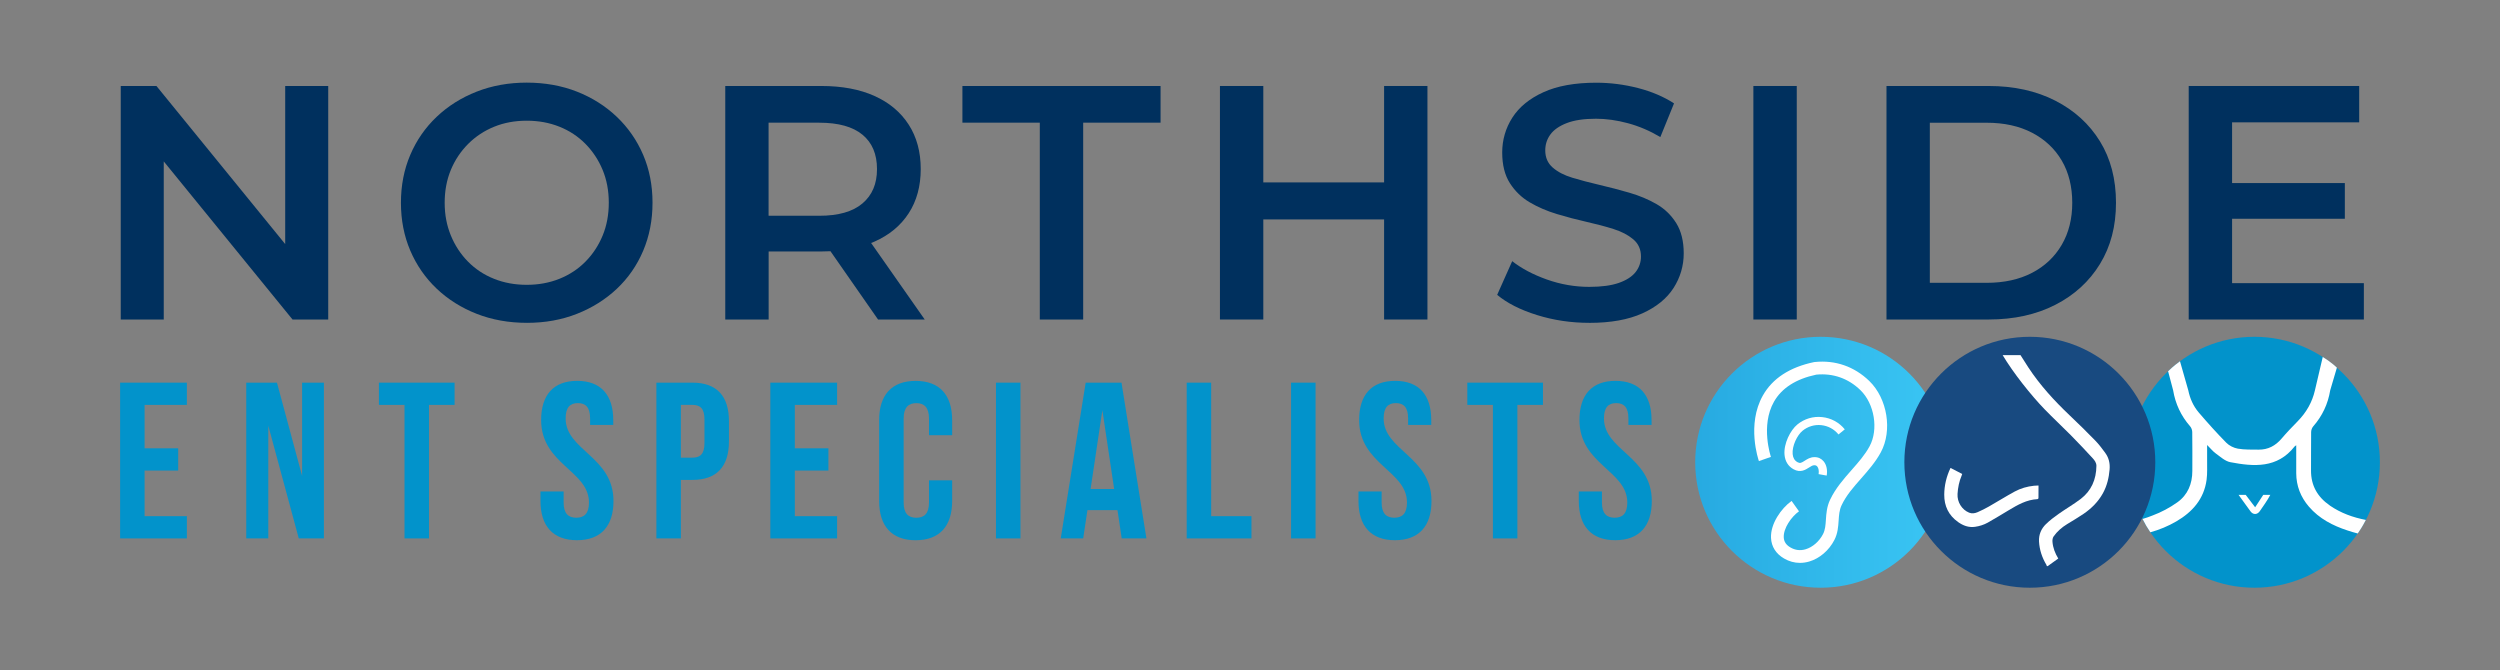 <?xml version="1.0" encoding="UTF-8"?>
<svg id="Layer_1" xmlns="http://www.w3.org/2000/svg" xmlns:xlink="http://www.w3.org/1999/xlink" xmlns:i="http://ns.adobe.com/AdobeIllustrator/10.0/" version="1.1" viewBox="0 0 840.28 225.32">
  <rect x="0" y="0" width="840.28" height="225.32" fill="#808080" stroke="none"/>
  <defs>
    <style>
      .cls-1 {
        fill: #184a80;
      }

      .cls-1, .cls-2, .cls-3, .cls-4, .cls-5 {
        stroke-width: 0px;
      }

      .cls-2 {
        fill: url(#linear-gradient);
      }

      .cls-3 {
        fill: #00305e;
      }

      .cls-4 {
        fill: #0293cb;
      }

      .cls-5 {
        fill: #fff;
      }
    </style>
    <linearGradient id="linear-gradient" x1="569.78" y1="155.37" x2="654.12" y2="155.37" gradientUnits="userSpaceOnUse">
      <stop offset="0" stop-color="#27aae1" />
      <stop offset="1" stop-color="#3ac6f4" />
    </linearGradient>
  </defs>
  <g>
    <polygon class="cls-3" points="95.86 28.9 95.86 82.04 52.58 28.9 40.58 28.9 40.58 107.39 55.04 107.39 55.04 54.25 98.32 107.39 110.32 107.39 110.32 28.9 95.86 28.9" />
    <path class="cls-3" d="M177.15,108.51c-6.13,0-11.77-1.01-16.93-3.03-5.16-2.02-9.64-4.84-13.46-8.47-3.81-3.62-6.77-7.89-8.86-12.78-2.09-4.9-3.14-10.26-3.14-16.09s1.05-11.19,3.14-16.09c2.09-4.9,5.05-9.16,8.86-12.78,3.81-3.62,8.3-6.45,13.46-8.47,5.16-2.02,10.76-3.03,16.82-3.03s11.75,1.01,16.88,3.03c5.12,2.02,9.59,4.84,13.4,8.47,3.81,3.63,6.76,7.89,8.86,12.78,2.09,4.9,3.14,10.26,3.14,16.09s-1.05,11.21-3.14,16.15c-2.09,4.93-5.05,9.19-8.86,12.78-3.81,3.59-8.28,6.39-13.4,8.41-5.12,2.02-10.71,3.03-16.76,3.03ZM177.04,95.73c3.96,0,7.62-.67,10.99-2.02,3.36-1.35,6.28-3.27,8.75-5.77,2.47-2.5,4.39-5.42,5.77-8.75,1.38-3.33,2.07-7.01,2.07-11.04s-.69-7.72-2.07-11.04c-1.38-3.33-3.31-6.24-5.77-8.75-2.47-2.5-5.38-4.43-8.75-5.77-3.36-1.35-7.03-2.02-10.99-2.02s-7.61.67-10.93,2.02c-3.33,1.35-6.24,3.27-8.75,5.77-2.5,2.51-4.45,5.42-5.83,8.75-1.38,3.33-2.07,7.01-2.07,11.04s.69,7.62,2.07,10.99c1.38,3.36,3.31,6.3,5.77,8.8,2.47,2.5,5.38,4.43,8.75,5.77,3.36,1.35,7.03,2.02,10.99,2.02Z" />
    <path class="cls-3" d="M310.81,107.39l-18.02-25.72c.38-.15.77-.3,1.15-.47,4.97-2.2,8.8-5.38,11.49-9.53s4.04-9.1,4.04-14.86-1.35-10.73-4.04-14.91c-2.69-4.19-6.52-7.4-11.49-9.64-4.97-2.24-10.93-3.36-17.88-3.36h-32.29v78.49h14.58v-22.87h17.72c1.05,0,2.06-.03,3.06-.08l16,22.96h15.7ZM289.89,45.27c3.25,2.69,4.88,6.54,4.88,11.55s-1.63,8.78-4.88,11.55c-3.25,2.77-8.09,4.15-14.52,4.15h-17.04v-31.28h17.04c6.43,0,11.27,1.35,14.52,4.04Z" />
    <path class="cls-3" d="M349.49,107.39V41.24h-26.01v-12.33h66.6v12.33h-26.01v66.16h-14.58Z" />
    <polygon class="cls-3" points="465.21 28.9 465.21 61.31 424.61 61.31 424.61 28.9 410.04 28.9 410.04 107.39 424.61 107.39 424.61 73.75 465.21 73.75 465.21 107.39 479.78 107.39 479.78 28.9 465.21 28.9" />
    <path class="cls-3" d="M534.16,108.51c-6.13,0-12-.88-17.6-2.63s-10.05-4.02-13.34-6.78l5.05-11.32c3.14,2.47,7.03,4.52,11.66,6.17,4.63,1.64,9.38,2.47,14.24,2.47,4.11,0,7.44-.45,9.98-1.35,2.54-.9,4.41-2.11,5.61-3.64,1.19-1.53,1.79-3.27,1.79-5.21,0-2.39-.86-4.32-2.58-5.77-1.72-1.46-3.94-2.62-6.67-3.48-2.73-.86-5.76-1.66-9.08-2.41-3.33-.75-6.65-1.63-9.98-2.63-3.33-1.01-6.35-2.32-9.08-3.92-2.73-1.61-4.95-3.76-6.67-6.45-1.72-2.69-2.58-6.13-2.58-10.32s1.14-8.17,3.42-11.72c2.28-3.55,5.75-6.39,10.43-8.52,4.67-2.13,10.6-3.2,17.77-3.2,4.71,0,9.38.6,14.02,1.79,4.63,1.2,8.67,2.92,12.11,5.16l-4.6,11.32c-3.51-2.09-7.14-3.64-10.88-4.65-3.74-1.01-7.33-1.51-10.76-1.51-4.04,0-7.31.49-9.81,1.46-2.5.97-4.34,2.24-5.49,3.81-1.16,1.57-1.74,3.36-1.74,5.38,0,2.39.84,4.32,2.52,5.77,1.68,1.46,3.89,2.6,6.62,3.42,2.73.82,5.78,1.63,9.14,2.41,3.36.78,6.71,1.66,10.04,2.63,3.33.97,6.35,2.24,9.08,3.81,2.73,1.57,4.93,3.7,6.62,6.39,1.68,2.69,2.52,6.09,2.52,10.2s-1.14,8.06-3.42,11.61c-2.28,3.55-5.77,6.39-10.48,8.52-4.71,2.13-10.65,3.2-17.83,3.2Z" />
    <path class="cls-3" d="M589.33,107.39V28.9h14.58v78.49h-14.58Z" />
    <path class="cls-3" d="M634.07,107.39V28.9h34.31c8.52,0,16,1.65,22.42,4.93,6.43,3.29,11.44,7.85,15.03,13.68,3.59,5.83,5.38,12.71,5.38,20.63s-1.79,14.71-5.38,20.58c-3.59,5.87-8.6,10.45-15.03,13.74-6.43,3.29-13.9,4.93-22.42,4.93h-34.31ZM648.64,95.06h19.06c5.9,0,11.01-1.12,15.3-3.36,4.3-2.24,7.62-5.38,9.98-9.42,2.36-4.04,3.53-8.75,3.53-14.13s-1.18-10.18-3.53-14.18c-2.35-4-5.68-7.12-9.98-9.36-4.3-2.24-9.4-3.36-15.3-3.36h-19.06v53.82Z" />
    <polygon class="cls-3" points="750.23 95.17 750.23 73.53 788.13 73.53 788.13 61.53 750.23 61.53 750.23 41.12 792.95 41.12 792.95 28.9 735.65 28.9 735.65 107.39 794.52 107.39 794.52 95.17 750.23 95.17" />
  </g>
  <circle class="cls-2" cx="611.95" cy="155.37" r="42.17" />
  <circle class="cls-4" cx="757.74" cy="155.37" r="42.17" />
  <g>
    <path class="cls-5" d="M604.99,189.19c-1.85,0-3.66-.49-5.34-1.47-2.74-1.59-4.25-3.98-4.39-6.91-.22-4.73,3.4-9.93,6.92-12.44l2.48,3.49c-2.57,1.83-5.26,5.7-5.12,8.75.07,1.47.79,2.55,2.26,3.4,1.6.93,3.3,1.13,5.07.61,2.36-.69,4.61-2.65,5.87-5.1.74-1.44.85-3.03.97-4.87.13-2.02.29-4.31,1.38-6.63,1.83-3.88,4.58-7.01,7.24-10.03,2.31-2.62,4.5-5.1,6.06-7.99,3.06-5.65,1.65-14.3-3.09-18.88-4.08-3.95-9.21-5.74-14.82-5.2-6.84,1.45-11.63,4.52-14.23,9.11-4.57,8.07-1.06,18.43-1.02,18.54l-4.04,1.41c-.17-.5-4.19-12.25,1.32-22.03,3.24-5.75,9.03-9.53,17.2-11.24l.22-.03c6.95-.72,13.3,1.49,18.35,6.36,6.11,5.91,7.85,16.67,3.88,24-1.8,3.32-4.25,6.09-6.61,8.78-2.58,2.93-5.02,5.69-6.58,9.03-.75,1.6-.86,3.3-.98,5.1-.14,2.12-.29,4.32-1.43,6.54-1.81,3.52-4.98,6.23-8.47,7.25-1.03.3-2.06.45-3.08.45Z" />
    <path class="cls-5" d="M613.93,159.84l-2.68-.48c.18-1.02,0-2.03-.44-2.56-.24-.29-.56-.43-1.01-.43h0c-.56,0-1.12.36-1.77.78-1.15.74-2.88,1.86-5.19.58-1.79-.98-2.84-2.66-3.04-4.85-.34-3.74,1.97-8.3,4.33-10.22,2.35-1.91,5.29-2.79,8.3-2.47,3.01.31,5.71,1.77,7.62,4.12l-2.11,1.72c-1.45-1.78-3.5-2.89-5.78-3.13-2.28-.24-4.52.43-6.3,1.88-1.78,1.44-3.58,5.11-3.33,7.86.12,1.28.65,2.17,1.64,2.71.85.47,1.28.24,2.41-.49.84-.54,1.88-1.21,3.24-1.21,1.3-.03,2.34.48,3.11,1.4.98,1.16,1.36,2.95,1.04,4.79Z" />
  </g>
  <path class="cls-5" d="M757.98,170.5c-.81-1.12-2.3-3.02-3.17-4.17h-2.4c.07.1.15.22.24.34,1.24,1.74,2.48,3.47,3.76,5.19.91,1.23,2.27,1.19,3.14-.06.64-.92,2.75-3.9,3.53-5.47h-2.37c-.68,1.01-2.11,3.25-2.73,4.17Z" />
  <circle class="cls-1" cx="682.25" cy="155.37" r="42.17" />
  <path class="cls-5" d="M655.58,157.27c1.34.69,2.61,1.35,3.94,2.03-.07.21-.12.4-.2.58-.84,1.96-1.24,4.02-1.37,6.15-.16,2.7,1.45,5.3,3.91,6.29.98.39,1.95.21,2.85-.18,1.29-.56,2.56-1.2,3.79-1.9,2.9-1.65,5.73-3.43,8.65-5.02,2.01-1.09,4.21-1.72,6.5-1.96.47-.05.95-.05,1.52-.08,0,1.46,0,2.87-.02,4.28,0,.11-.22.3-.35.31-3.64.17-6.68,1.94-9.71,3.76-2.31,1.39-4.61,2.79-6.96,4.12-1.34.75-2.79,1.2-4.32,1.42-2.15.3-4-.42-5.7-1.62-3.13-2.22-4.66-5.35-4.63-9.21.03-3.1.73-6.07,2.1-8.94Z" />
  <path class="cls-5" d="M707.61,152.23c-1.06-1.45-2.15-2.9-3.4-4.18-2.81-2.89-5.69-5.71-8.61-8.48-5.15-4.9-9.94-10.12-13.87-16.1-.88-1.34-1.74-2.71-2.61-4.1h-6c3.56,5.96,9.47,13.41,14.1,18.2,2.88,2.98,5.93,5.79,8.84,8.74,2.49,2.52,4.92,5.11,7.32,7.71.64.7,1.26,1.52,1.25,2.57-.05,4.58-1.72,8.42-5.34,11.16-2.35,1.78-4.92,3.26-7.33,4.96-1.49,1.05-2.97,2.16-4.28,3.44-1.61,1.56-2.47,3.57-2.34,5.89.17,2.81,1.03,5.41,2.48,7.81.08.13.11.29.16.44h.27c1.18-.85,2.36-1.7,3.56-2.56-1.07-1.75-1.79-3.6-1.95-5.62-.05-.59.05-1.32.37-1.78,1.2-1.72,2.77-3.07,4.55-4.16,1.87-1.15,3.77-2.25,5.58-3.49,2.64-1.81,4.88-4.04,6.46-6.9,1.36-2.48,2-5.14,2.24-7.97.18-2.09-.26-3.94-1.46-5.58Z" />
  <g>
    <path class="cls-4" d="M48.6,150.68h11.29v7.48h-11.29v15.33h14.21v7.48h-22.44v-52.36h22.44v7.48h-14.21v14.59Z" />
    <path class="cls-4" d="M90.18,143.05v37.92h-7.41v-52.36h10.32l8.45,31.34v-31.34h7.33v52.36h-8.45l-10.25-37.92Z" />
    <path class="cls-4" d="M127.36,128.61h25.43v7.48h-8.6v44.88h-8.23v-44.88h-8.6v-7.48Z" />
    <path class="cls-4" d="M194,128.01c8,0,12.12,4.79,12.12,13.16v1.65h-7.78v-2.17c0-3.74-1.5-5.16-4.11-5.16s-4.11,1.42-4.11,5.16c0,10.77,16.08,12.79,16.08,27.75,0,8.38-4.19,13.17-12.27,13.17s-12.27-4.79-12.27-13.17v-3.22h7.78v3.74c0,3.74,1.65,5.09,4.26,5.09s4.26-1.35,4.26-5.09c0-10.77-16.08-12.79-16.08-27.75,0-8.38,4.11-13.16,12.12-13.16Z" />
    <path class="cls-4" d="M245.01,141.55v6.81c0,8.38-4.04,12.94-12.27,12.94h-3.89v19.67h-8.23v-52.36h12.12c8.23,0,12.27,4.56,12.27,12.94ZM228.85,136.09v17.73h3.89c2.62,0,4.04-1.2,4.04-4.94v-7.85c0-3.74-1.42-4.94-4.04-4.94h-3.89Z" />
    <path class="cls-4" d="M267.15,150.68h11.29v7.48h-11.29v15.33h14.21v7.48h-22.44v-52.36h22.44v7.48h-14.21v14.59Z" />
    <path class="cls-4" d="M320.03,161.45v6.96c0,8.38-4.19,13.17-12.27,13.17s-12.27-4.79-12.27-13.17v-27.23c0-8.38,4.19-13.16,12.27-13.16s12.27,4.79,12.27,13.16v5.09h-7.78v-5.61c0-3.74-1.65-5.16-4.26-5.16s-4.26,1.42-4.26,5.16v28.27c0,3.74,1.65,5.09,4.26,5.09s4.26-1.35,4.26-5.09v-7.48h7.78Z" />
    <path class="cls-4" d="M334.76,128.61h8.23v52.36h-8.23v-52.36Z" />
    <path class="cls-4" d="M385.32,180.97h-8.3l-1.42-9.5h-10.1l-1.42,9.5h-7.55l8.38-52.36h12.04l8.38,52.36ZM366.55,164.36h7.93l-3.96-26.48-3.96,26.48Z" />
    <path class="cls-4" d="M398.86,128.61h8.23v44.88h13.54v7.48h-21.77v-52.36Z" />
    <path class="cls-4" d="M433.94,128.61h8.23v52.36h-8.23v-52.36Z" />
    <path class="cls-4" d="M468.94,128.01c8,0,12.12,4.79,12.12,13.16v1.65h-7.78v-2.17c0-3.74-1.5-5.16-4.11-5.16s-4.11,1.42-4.11,5.16c0,10.77,16.08,12.79,16.08,27.75,0,8.38-4.19,13.17-12.27,13.17s-12.27-4.79-12.27-13.17v-3.22h7.78v3.74c0,3.74,1.65,5.09,4.26,5.09s4.26-1.35,4.26-5.09c0-10.77-16.08-12.79-16.08-27.75,0-8.38,4.11-13.16,12.12-13.16Z" />
    <path class="cls-4" d="M493.18,128.61h25.43v7.48h-8.6v44.88h-8.23v-44.88h-8.6v-7.48Z" />
    <path class="cls-4" d="M542.99,128.01c8,0,12.12,4.79,12.12,13.16v1.65h-7.78v-2.17c0-3.74-1.5-5.16-4.11-5.16s-4.11,1.42-4.11,5.16c0,10.77,16.08,12.79,16.08,27.75,0,8.38-4.19,13.17-12.27,13.17s-12.27-4.79-12.27-13.17v-3.22h7.78v3.74c0,3.74,1.65,5.09,4.26,5.09s4.26-1.35,4.26-5.09c0-10.77-16.08-12.79-16.08-27.75,0-8.38,4.11-13.16,12.12-13.16Z" />
  </g>
  <path class="cls-5" d="M783.07,169.89c-4.14-2.85-6.36-6.73-6.31-11.83.04-4.26-.02-8.53.04-12.79,0-.66.26-1.45.68-1.93,3.09-3.54,4.98-7.57,5.73-12.14l2.25-7.63c-.31-.3-.64-.6-.96-.87-.56-.47-1.12-.91-1.77-1.38l-.57-.4c-.74-.5-1.29-.83-1.46-.93l-2.63,11.22c-.89,3.88-2.81,7.34-5.79,10.38-1.86,1.89-3.7,3.81-5.41,5.82-2.05,2.41-4.54,3.75-7.71,3.72-2.33-.03-4.7.06-6.98-.33-1.39-.24-2.92-1-3.91-2.01-3.2-3.25-6.26-6.66-9.23-10.13-1.9-2.23-2.97-4.76-3.53-7.46l-2.79-9.78c-.28.21-2.24,1.63-4,3.36l1.7,6.42c.76,4.54,2.63,8.56,5.7,12.08.43.49.71,1.27.72,1.92.06,4.37.04,8.73.03,13.1,0,4.32-1.54,8.05-5.05,10.54-2.54,1.81-5.39,3.33-8.32,4.42-1.12.42-2.22.87-3.37,1.17.8,1.58,1.65,3.06,2.63,4.48,3.03-.85,5.96-2.05,8.74-3.67,5.41-3.16,9.28-7.52,10.16-13.95.3-2.2.15-4.46.18-6.69.02-1.58,0-3.15,0-5.03,1.15,1.14,1.93,2.14,2.92,2.85,1.54,1.11,3.12,2.58,4.86,2.92,7.94,1.52,15.81,2.13,21.63-5.29.06-.08.16-.12.54-.4,0,3.3-.01,6.35,0,9.4.02,4.28,1.49,8.02,4.27,11.25,3.47,4.03,8.01,6.37,12.96,7.99,1.15.38,2.29.73,3.45,1.02.4-.58.8-1.19,1.17-1.79.06-.09,1.1-1.81,1.56-2.77-4.31-.82-8.43-2.3-12.14-4.85Z" />
</svg>